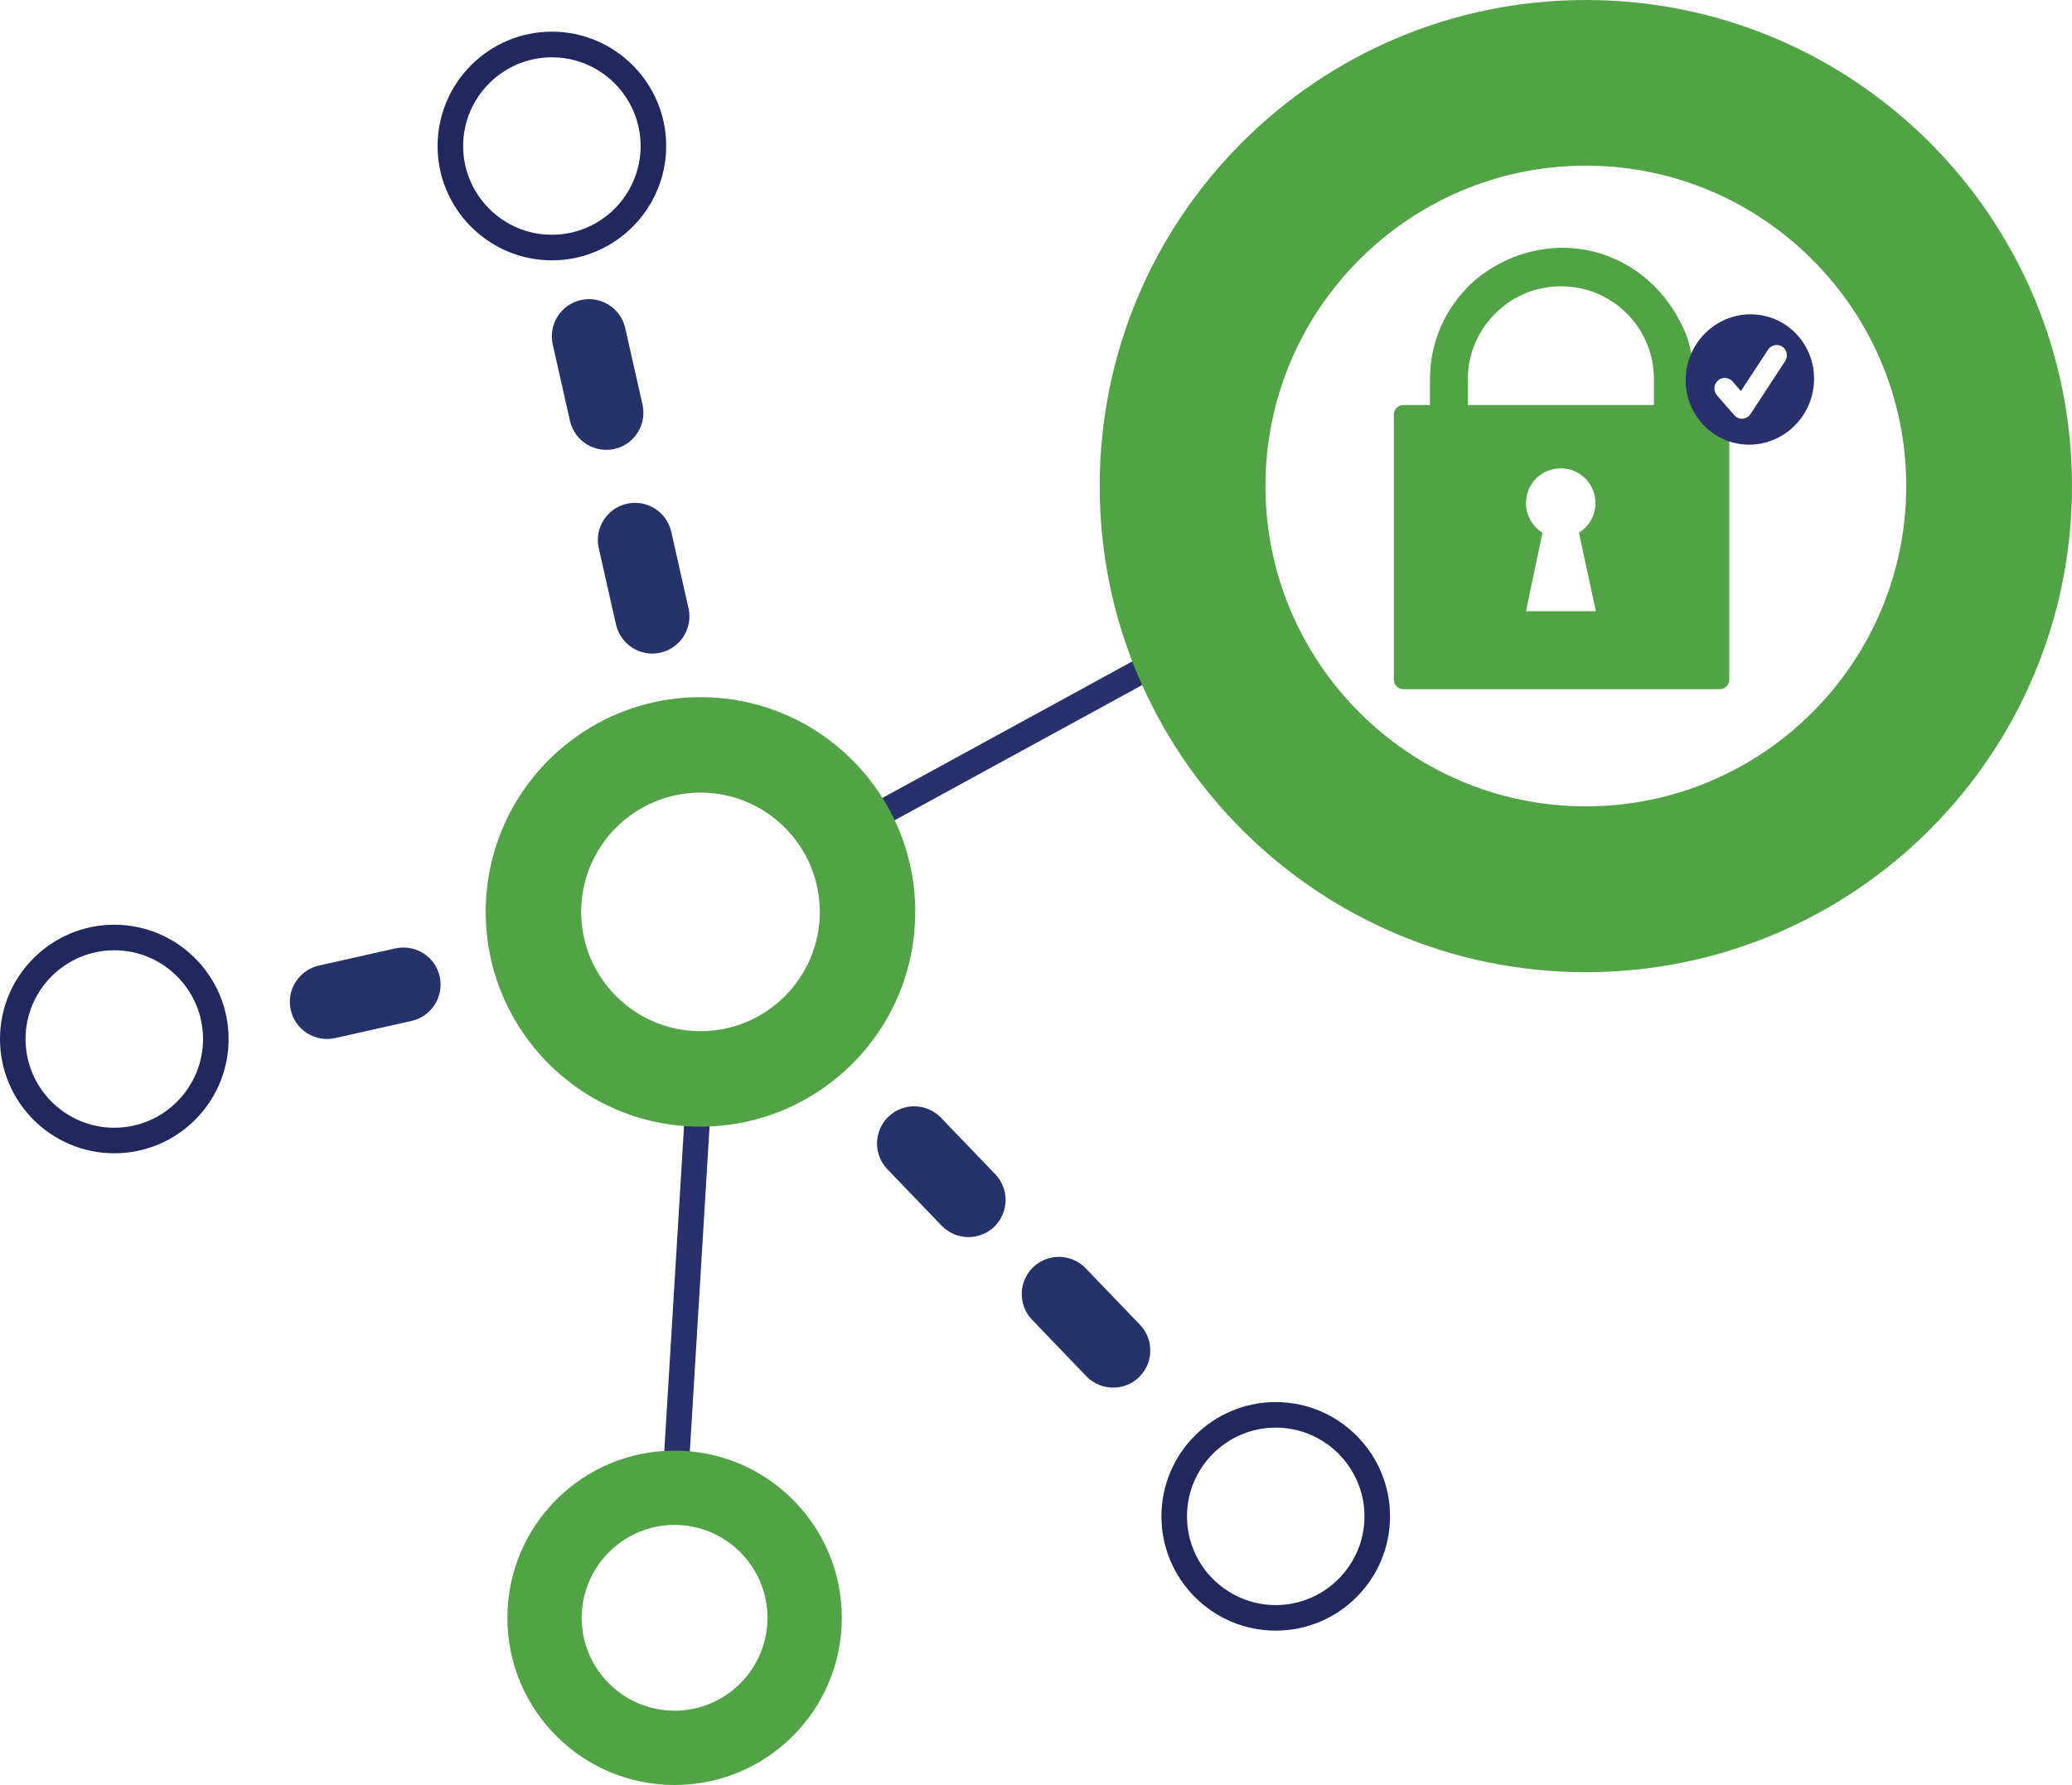 <?xml version="1.0" encoding="utf-8"?>
<!-- Generator: Adobe Illustrator 23.0.2, SVG Export Plug-In . SVG Version: 6.00 Build 0)  -->
<svg version="1.1" id="Layer_1" xmlns="http://www.w3.org/2000/svg" xmlns:xlink="http://www.w3.org/1999/xlink" x="0px" y="0px"
	 width="244px" height="210.23px" viewBox="0 0 244 210.23" style="enable-background:new 0 0 244 210.23;" xml:space="preserve">
<style type="text/css">
	.st0{fill:#28316C;}
	.st1{fill:#52A346;}
	.st2{fill:#21285D;}
	.st3{fill:#26336A;}
</style>
<g>
	<path class="st0" d="M99.78,99.45c-0.53,0-1.04-0.28-1.32-0.78c-0.4-0.73-0.13-1.64,0.6-2.04l46.13-25.21
		c0.73-0.4,1.64-0.13,2.04,0.6c0.4,0.73,0.13,1.64-0.6,2.04L100.5,99.26C100.27,99.39,100.03,99.45,99.78,99.45z"/>
</g>
<g>
	<path class="st0" d="M79.44,177.23c-0.03,0-0.06,0-0.09,0c-0.83-0.05-1.46-0.76-1.41-1.59l3.04-50.09
		c0.05-0.83,0.77-1.46,1.59-1.41c0.83,0.05,1.46,0.76,1.41,1.59l-3.04,50.09C80.89,176.62,80.23,177.23,79.44,177.23z"/>
</g>
<g>
	<path class="st1" d="M82.49,93.35c7.75,0,14.05,6.3,14.05,14.05c0,7.75-6.3,14.05-14.05,14.05c-7.75,0-14.05-6.3-14.05-14.05
		C68.43,99.65,74.74,93.35,82.49,93.35 M82.49,82.11c-13.97,0-25.29,11.32-25.29,25.29s11.32,25.29,25.29,25.29
		c13.97,0,25.29-11.32,25.29-25.29S96.45,82.11,82.49,82.11"/>
</g>
<g>
	<g>
		<path class="st2" d="M64.99,30.66c-7.42,0-13.46-6.04-13.46-13.46S57.56,3.73,64.99,3.73c7.42,0,13.46,6.04,13.46,13.46
			S72.41,30.66,64.99,30.66z M64.99,6.75c-5.76,0-10.45,4.69-10.45,10.45s4.69,10.45,10.45,10.45c5.76,0,10.45-4.69,10.45-10.45
			S70.75,6.75,64.99,6.75z"/>
	</g>
</g>
<g>
	<g>
		<path class="st2" d="M150.23,192.05c-7.42,0-13.46-6.04-13.46-13.46s6.04-13.46,13.46-13.46c7.42,0,13.46,6.04,13.46,13.46
			S157.66,192.05,150.23,192.05z M150.23,168.14c-5.76,0-10.45,4.69-10.45,10.45c0,5.76,4.69,10.45,10.45,10.45
			c5.76,0,10.45-4.69,10.45-10.45C160.68,172.83,155.99,168.14,150.23,168.14z"/>
	</g>
</g>
<g>
	<g>
		<path class="st2" d="M13.46,135.83C6.04,135.83,0,129.79,0,122.37c0-7.42,6.04-13.46,13.46-13.46s13.46,6.04,13.46,13.46
			C26.93,129.79,20.89,135.83,13.46,135.83z M13.46,111.92c-5.76,0-10.45,4.69-10.45,10.45c0,5.76,4.69,10.45,10.45,10.45
			s10.45-4.69,10.45-10.45C23.91,116.61,19.22,111.92,13.46,111.92z"/>
	</g>
</g>
<g>
	<path class="st1" d="M79.44,179.6c6.03,0,10.94,4.91,10.94,10.94c0,6.03-4.91,10.94-10.94,10.94c-6.03,0-10.94-4.91-10.94-10.94
		C68.5,184.51,73.41,179.6,79.44,179.6 M79.44,170.85c-10.88,0-19.69,8.82-19.69,19.69c0,10.88,8.82,19.69,19.69,19.69
		c10.88,0,19.69-8.82,19.69-19.69C99.13,179.67,90.32,170.85,79.44,170.85"/>
</g>
<g>
	<path class="st1" d="M186.75,19.51c20.8,0,37.73,16.93,37.73,37.73c0,20.81-16.93,37.73-37.73,37.73
		c-20.81,0-37.73-16.93-37.73-37.73C149.02,36.44,165.95,19.51,186.75,19.51 M186.75,0c-31.62,0-57.25,25.63-57.25,57.25
		s25.63,57.25,57.25,57.25c31.62,0,57.25-25.63,57.25-57.25S218.37,0,186.75,0"/>
</g>
<g>
	<path class="st3" d="M131.09,163.43c-1.15,0-2.3-0.45-3.16-1.34l-6.39-6.65c-1.67-1.74-1.62-4.51,0.12-6.19
		c1.74-1.67,4.51-1.62,6.19,0.12l6.39,6.65c1.67,1.74,1.62,4.51-0.12,6.19C133.27,163.03,132.18,163.43,131.09,163.43"/>
</g>
<g>
	<path class="st3" d="M114.05,145.7c-1.15,0-2.3-0.45-3.16-1.34l-6.39-6.65c-1.67-1.74-1.62-4.51,0.12-6.19s4.51-1.62,6.19,0.12
		l6.39,6.65c1.67,1.74,1.62,4.51-0.12,6.19C116.23,145.29,115.14,145.7,114.05,145.7"/>
</g>
<g>
	<path class="st3" d="M74.55,76.34c-0.98-0.59-1.73-1.57-2.01-2.78l-2.03-9c-0.53-2.36,0.95-4.7,3.31-5.23
		c2.36-0.53,4.7,0.95,5.23,3.31l2.03,9c0.53,2.36-0.95,4.7-3.31,5.23C76.62,77.13,75.48,76.91,74.55,76.34"/>
</g>
<g>
	<path class="st3" d="M51.25,118.24c-0.6,0.98-1.58,1.73-2.78,2l-9,2.02c-2.36,0.53-4.7-0.95-5.23-3.31
		c-0.53-2.36,0.96-4.7,3.31-5.23l9-2.02c2.36-0.53,4.7,0.95,5.23,3.31C52.03,116.16,51.81,117.3,51.25,118.24"/>
</g>
<g>
	<path class="st3" d="M69.13,52.35c-0.98-0.59-1.73-1.57-2.01-2.78l-2.03-9c-0.53-2.36,0.95-4.7,3.31-5.23
		c2.36-0.53,4.7,0.95,5.23,3.31l2.03,9c0.53,2.36-0.95,4.7-3.31,5.23C71.21,53.13,70.06,52.91,69.13,52.35"/>
</g>
<g>
	<path class="st1" d="M202.48,47.7h-3.12v-3.77c0-1.62-0.28-3.24-0.89-4.74c-2.63-6.24-8.19-9.93-14.35-10.01
		c-7.21,0-11.35,4.7-11.35,4.7c-2.84,2.92-4.38,6.77-4.38,10.82v3h-3.12c-0.61,0-1.13,0.49-1.13,1.13v31.21
		c0,0.61,0.49,1.13,1.13,1.13h37.24c0.61,0,1.13-0.49,1.13-1.13V48.83C203.58,48.19,203.09,47.7,202.48,47.7 M187.93,71.98h-8.23
		l1.94-9.24c-1.18-0.73-1.94-2.03-1.94-3.49c0-2.27,1.82-4.09,4.09-4.09c2.27,0,4.09,1.82,4.09,4.09c0,1.46-0.77,2.76-1.94,3.49
		L187.93,71.98z M194.78,47.7h-21.93v-3c0-2.92,1.14-5.72,3.24-7.78c2.03-2.03,4.7-3.16,7.58-3.2h0.16c2.92,0,5.67,1.13,7.74,3.2
		c2.07,2.07,3.2,4.82,3.2,7.78V47.7z"/>
</g>
<g>
	<path class="st0" d="M206.56,37.03c-4.16-0.23-7.77,3.02-8.04,7.25c-0.27,4.22,2.89,7.85,7.05,8.08c4.16,0.23,7.77-3.02,8.04-7.24
		C213.89,40.88,210.73,37.26,206.56,37.03 M210.22,42.53l-4.07,6.22c-0.21,0.32-0.55,0.53-0.93,0.56c-0.05,0-0.11,0-0.16,0
		c-0.32-0.02-0.62-0.16-0.83-0.41l-2.04-2.34c-0.44-0.51-0.39-1.29,0.11-1.74c0.5-0.45,1.27-0.41,1.71,0.09l1,1.15l3.19-4.87
		c0.37-0.57,1.13-0.73,1.69-0.36C210.44,41.19,210.59,41.96,210.22,42.53"/>
</g>
</svg>
